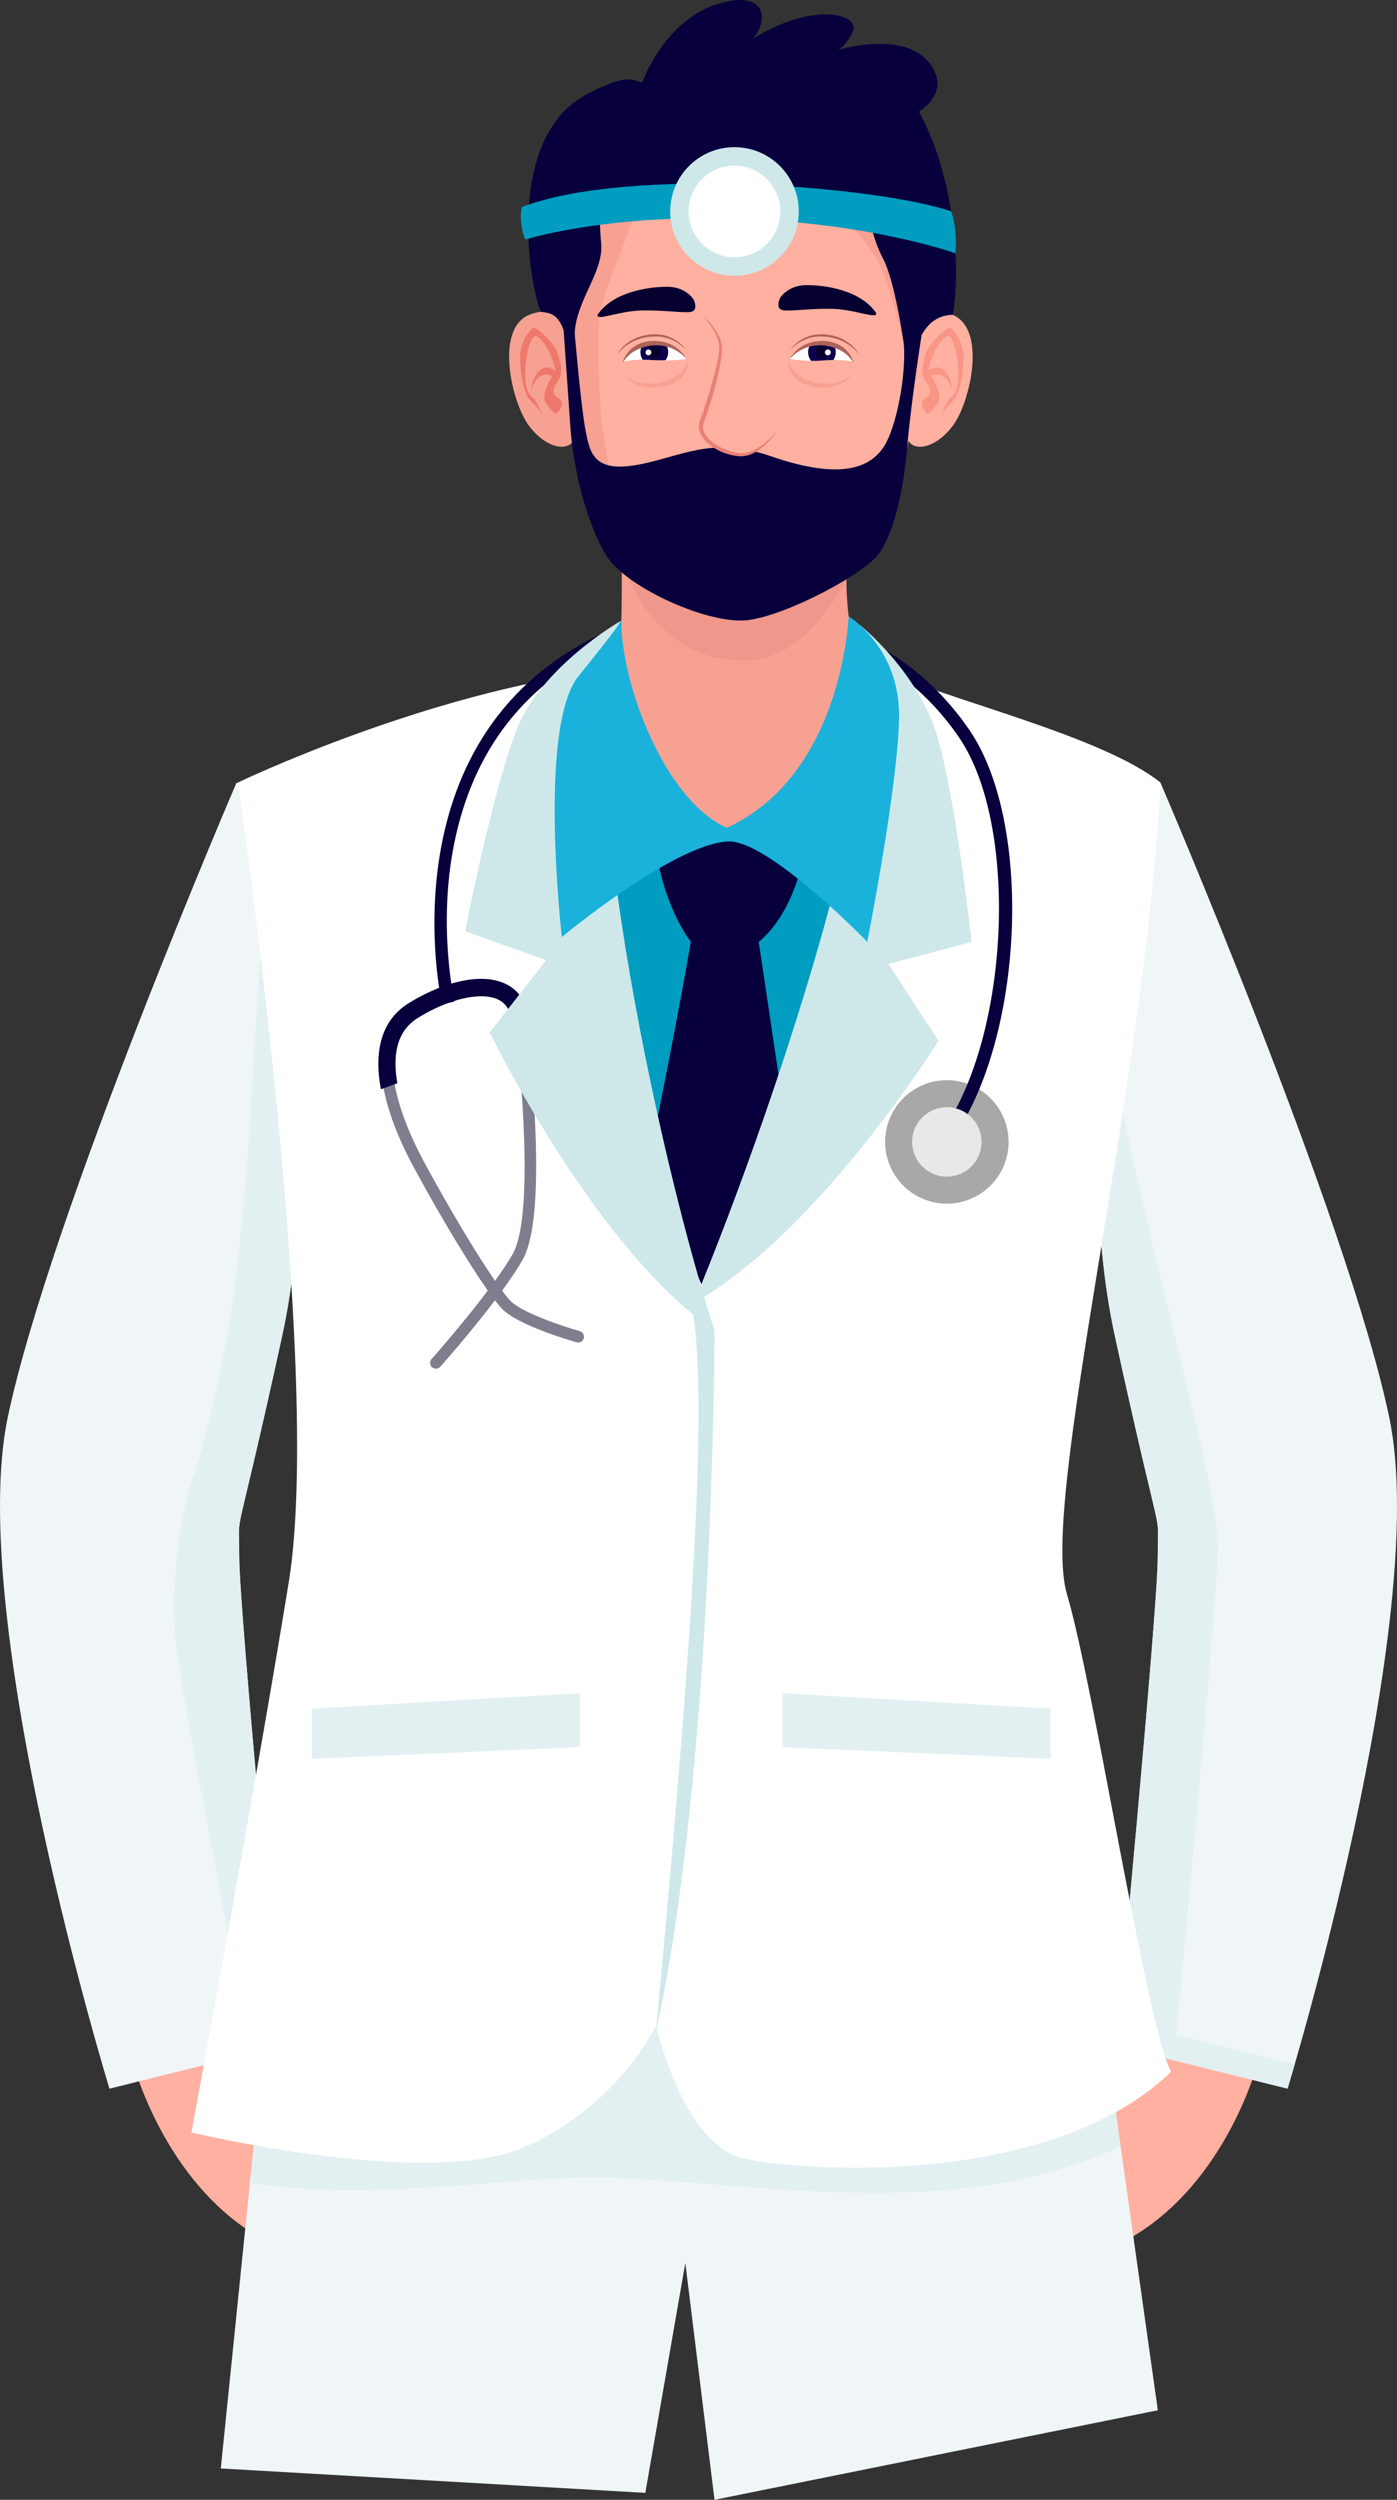 <?xml version="1.0" encoding="UTF-8"?> <svg xmlns="http://www.w3.org/2000/svg" xmlns:xlink="http://www.w3.org/1999/xlink" id="_Слой_2" data-name="Слой 2" viewBox="0 0 201.52 360.45"><rect x="0" y="0" width="201.52" height="360.45" fill="#333333" stroke="none"/> <defs> <style> .cls-1 { fill: #ad625a; } .cls-2 { fill: #fff; } .cls-3 { fill: #0e004d; } .cls-4 { fill: #07003d; } .cls-5 { fill: #05002d; } .cls-6 { fill: #e2f0f2; } .cls-7 { fill: #ffb0a0; } .cls-8 { fill: #f7a192; } .cls-9 { fill: #ef786c; } .cls-10 { fill: #060030; } .cls-11 { fill: #1ab2db; } .cls-12 { fill: #f0f6f7; } .cls-13 { fill: #f99585; } .cls-14 { fill: #cee8ea; } .cls-15, .cls-16, .cls-17 { fill: none; } .cls-18 { fill: #ea8075; } .cls-19 { fill: #e8e8e8; } .cls-20 { fill: #ef978b; } .cls-16 { clip-path: url(#clippath); } .cls-21 { fill: #009dc1; } .cls-22 { fill: #a8a8a8; } .cls-17 { clip-path: url(#clippath-1); } .cls-23 { fill: #7f7e8e; } </style> <clipPath id="clippath"> <path class="cls-15" d="m99.28,51.42s-1.96-2.15-5.28-1.93c-3.32.22-5.13,2.8-5.13,2.8,0,0,2.43-.56,5.32-.37,2.9.2,5.09-.5,5.09-.5Z"></path> </clipPath> <clipPath id="clippath-1"> <path class="cls-15" d="m113.67,51.42s1.96-2.15,5.28-1.93c3.32.22,5.13,2.8,5.13,2.8,0,0-2.53-.55-5.42-.31-3.2.27-4.99-.56-4.99-.56Z"></path> </clipPath> </defs> <g id="OBJECTS"> <g> <path class="cls-7" d="m19.12,297.2s4.38,17.32,18.36,25.45c13.98,8.14,17.32-7.09,17.32-7.09l-16.9-26.08-18.78,7.72Z"></path> <path class="cls-7" d="m181.5,297.2s-4.38,17.32-18.36,25.45c-13.98,8.14-17.32-7.09-17.32-7.09l16.9-26.08,18.78,7.72Z"></path> <path class="cls-12" d="m167.39,112.83s26.88,62.46,33,91.48c6.12,29.02-14.66,96.86-14.66,96.86l-24.74-6.16s6.02-62.73,6.02-70.55.97.94-6.19-31.82c-7.16-32.77,3.04-79,6.56-79.8Z"></path> <path class="cls-6" d="m169.67,293.4s6.02-62.73,6.02-70.55-6.59-29.6-13.75-62.37c-1.16-5.32-1.9-10.64-2.32-15.83-1.71,15.03-2.08,32.92,1.2,47.97,7.16,32.77,6.19,24.01,6.19,31.82s-6.02,70.55-6.02,70.55l24.74,6.16s.39-1.26,1.04-3.5l-17.1-4.26Z"></path> <path class="cls-12" d="m34.13,112.83S7.25,175.29,1.13,204.31c-6.12,29.02,14.66,96.86,14.66,96.86l24.74-6.16s-6.02-62.73-6.02-70.55-.97.94,6.19-31.82c7.16-32.77-3.04-79-6.56-79.8Z"></path> <path class="cls-6" d="m38.75,125.53c-3.47,29.72-1.54,59.44-11.45,89.16-1.84,7.37-2.76,15.66-1.84,23.03,2.93,19.94,7.73,39.13,10.11,58.52l4.96-1.23s-6.02-62.73-6.02-70.55-.97.94,6.19-31.82c4.88-22.33,1.7-50.9-1.94-67.1Z"></path> <g> <g> <polygon class="cls-12" points="38.86 287.22 31.85 355.93 93.09 359.45 98.86 326.29 103.07 360.45 167.02 347.54 156.88 275.63 38.86 287.22"></polygon> <path class="cls-6" d="m86.92,313.95c24.87.96,50.66,6.48,74.73-4.43l-4.78-33.9-118.01,11.59-2.81,27.5c16.84,2.89,35.68-.77,50.87-.77Z"></path> <path class="cls-21" d="m140.95,275.58V102.7l-15.26-6.66s-23.66-1.57-38.34.65c-6.41.97-17.35,4.17-27.63,7.47v171.41h81.22Z"></path> <path class="cls-4" d="m94.85,123.84s1.04,6.81,4.8,11.96c-3.34,19.54-10.05,50.62-10.05,50.62l10.74,8.34,16.2-11.27-7.09-47.7s3.76-2.61,5.84-9.79c-3.76-6.35-10.92-6.23-14.95-5.51s-5.49,3.33-5.49,3.33Z"></path> <g> <g> <path class="cls-8" d="m101.09,120.58c-5.73,0-17.62-11.47-13.72-23.89,1.11-1.23,1.98-2.64,2.11-4.11.39-4.45.13-18.2.13-18.2l32.82.74s-1.13,11.87.7,16.76c.55,1.47,1.51,2.89,2.58,4.16,0,14.88-14.24,24.55-24.61,24.53Z"></path> <path class="cls-20" d="m108.7,95.16c-9.06.96-16.48-5.6-19.02-14.5,0-4.75-.08-6.28-.08-6.28l32.82.74s-.34,3.31-.34,8.57c-2.85,5.01-7.12,10.71-13.39,11.47Z"></path> </g> <g> <g> <g> <path class="cls-7" d="m130.98,49.08s1.49-5.76,6.46-3.67c4.97,2.09,2.48,12.71,0,15.99-2.48,3.28-5.61,3.77-6.46,2.04-.84-1.74-.99-10.92,0-14.35Z"></path> <path class="cls-8" d="m82.77,49.08s-1.49-5.76-6.46-3.67c-4.97,2.09-2.48,12.71,0,15.99,2.48,3.28,5.61,3.77,6.46,2.04.84-1.74.99-10.92,0-14.35Z"></path> <path class="cls-13" d="m135.92,59.66s.29-.71,1.47-1.77c1.18-1.05,1.56-4.37,1.6-6.26.04-1.89-1.09-3.78-1.77-4.29-.67-.5-3.45,2.65-3.66,3.62-.21.97-1.01,2.56,0,4.04s.59,1.98-.21,2.52c-.8.55-.21,1.47.21,1.93s1.02-.38,1.73-1.35c.71-.97-.57-3.33-.88-3.7-.31-.37,2.09-1.26,2.93,1.85.08-1.64-1.47-4.45-3.45-2.73.63-2.99,1.74-4.32,2.55-4.94.81-.62,1.37,1.37,1.68,3.34.31,1.96.11,4.48-.67,5.13-.78.64-1.32,1.82-1.54,2.61Z"></path> <path class="cls-9" d="m78.09,59.66s-.29-.71-1.47-1.77c-1.18-1.05-1.56-4.37-1.6-6.26-.04-1.89,1.09-3.78,1.77-4.29.67-.5,3.45,2.65,3.66,3.62.21.97,1.01,2.56,0,4.04s-.59,1.98.21,2.52c.8.55.21,1.47-.21,1.93s-1.02-.38-1.73-1.35c-.71-.97.57-3.33.88-3.7.31-.37-2.09-1.26-2.93,1.85-.08-1.64,1.47-4.45,3.45-2.73-.63-2.99-1.74-4.32-2.55-4.94s-1.37,1.37-1.68,3.34c-.31,1.96-.11,4.48.67,5.13.78.64,1.32,1.82,1.54,2.61Z"></path> <path class="cls-7" d="m110.52,12.04s16.55.93,20.13,12.98c3.58,12.05.53,23.3,1.13,28.57.6,5.26-1.08,13.87-3.76,19.63-2.68,5.76-10.34,12.66-19.48,14.14-9.14,1.49-19.07-6.73-22.11-11.89-3.05-5.16-4.5-14.17-4.63-22.25-.13-8.08-1.06-11.12,0-21.58,1.06-10.46,9.14-19.99,28.73-19.6Z"></path> <path class="cls-8" d="m91.03,76.13c-3.05-5.16-4.5-14.17-4.63-22.25-.13-8.08-.21-9.33,2.48-15.8,4-9.66,6.64-25.61,25.97-25.38-2.53-.56-4.32-.67-4.32-.67-19.6-.4-27.67,9.14-28.73,19.6-1.06,10.46-.13,13.51,0,21.58.13,8.08,1.59,17.08,4.63,22.25,2.8,4.75,11.41,12.07,19.88,12.06-6.81-1.91-12.99-7.52-15.28-11.4Z"></path> <path class="cls-8" d="m130.4,49.66s-1.71-7.18-3.05-10.41q-1.61-3.88-4.4-6.23c-2.16-1.82-6.21-1.51-9.28-.75s-6.38,1.77-12.85-.52c-2.19-.36-12.99-.35-11.81,1.28,1.18,1.62-2.15,7.25-4.1,11.37-1.95,4.12-1.78,12.11-1.78,12.11,0,0-1.23-15.43-.7-21.21.53-5.78,1.79-12,1.96-12.34.17-.34,35.28-3.28,39.5-3.28s7.9,3.9,7.34,4.62c-.56.72-.81,25.37-.81,25.37Z"></path> </g> <path class="cls-4" d="m125.36,28.71s-.4,3.93,2.02,8.58c2.43,4.65,3.89,19.2,3.89,19.2,0,0-.35-11.03,6.17-11.09,1.19-7.03.21-19.45-4.48-28.57-5.29-10.32-22.5-11.89-34.9-6.27-8.47,3.84-3.78-1.93-13.32,2.99-12.24,6.31-8.18,28.44-6.71,31.41,1.1.18,2.64.03,3.55,3.57.91,3.54,1.18,7.36,1.18,7.36,0,0,0-2.85.14-7.7.14-4.85,4.23-8.97,3.82-13.12-.4-4.15-.08-6.98-.08-6.98,5.86,3.54,29.8,6.59,38.7.63Z"></path> <path class="cls-4" d="m92.39,12.72c.11-.85,3.48-9.74,10.99-12.1,7.51-2.36,7.47,2.62,5.15,5.01,8.9-5.56,15.9-3.59,14.42-.89s-2.59,2.62-2.59,2.62c0,0,10.71-3.54,14.19,2.44,3.48,5.98-7.22,9.72-15.99,10.15-8.77.42-26.15-7.23-26.15-7.23Z"></path> <path class="cls-4" d="m82.91,48.19s.93,10.77,1.56,13.9c.63,3.13,1.08,6.08,7.44,4.94s10.64-4.23,19.31-1.24c10.27,3.55,14.88,1.73,16.8-2.34,1.92-4.07,3.08-12.5,2-16.09,1.26-.07,2.93.91,2.93.91,0,0-1.57,10.01-2.08,16.14-.51,6.13-1.87,12.19-3.96,15.26-2.09,3.07-13.35,9.01-18.98,9.74-5.63.73-17.63-4.69-20.44-9.28-2.82-4.59-4.78-12.23-5.22-18.67-.44-6.44-.99-14.18-.99-14.18l1.63.9Z"></path> </g> <path class="cls-10" d="m100.07,43.21s-1.09-1.87-3.87-1.86-7.82.77-10.01,4.05c-.17.93,3.07-.55,6.31-.63,3.24-.08,5.89.38,7.11.21,1.22-.17.46-1.77.46-1.77Z"></path> <path class="cls-10" d="m112.52,42.97s1.09-1.87,3.87-1.86c2.77,0,7.82.77,10.01,4.05.17.93-3.07-.55-6.31-.63-3.24-.08-5.89.38-7.11.21-1.22-.17-.46-1.77-.46-1.77Z"></path> <path class="cls-7" d="m101.34,62.48s4.57,5.14,8.09,2.06c-1.02-1.77-8.09-2.06-8.09-2.06Z"></path> <path class="cls-18" d="m101.11,45.24c1,.87,1.89,1.88,2.53,3.08.3.6.52,1.29.5,1.99,0,.69-.11,1.35-.21,2.01-.48,2.63-1.23,5.18-2.08,7.7l-.34.93c-.09.27-.12.55-.08.83.09.57.43,1.1.87,1.54.89.89,2.09,1.47,3.32,1.82.62.16,1.26.29,1.87.19.62-.09,1.22-.35,1.77-.69,1.12-.66,2.07-1.6,2.92-2.62-.73,1.11-1.64,2.11-2.74,2.89-.56.37-1.18.69-1.87.82-.7.14-1.4.03-2.06-.11-1.33-.31-2.59-.93-3.61-1.89-.49-.49-.93-1.1-1.06-1.85-.06-.37-.03-.77.09-1.13.11-.34.23-.62.34-.94.88-2.48,1.63-5.02,2.19-7.59.13-.64.25-1.29.28-1.93.04-.63-.12-1.25-.38-1.84-.52-1.19-1.35-2.24-2.24-3.22Z"></path> <g> <path class="cls-2" d="m99,51.74s-1.68-2.58-5-2.35c-3.32.22-3.99,2.74-3.99,2.74,0,0,1.29-.4,4.19-.21,2.9.2,4.81-.18,4.81-.18Z"></path> <g class="cls-16"> <g> <path class="cls-3" d="m92.44,50.32c-.25,1.08.42,2.15,1.49,2.4,1.08.25,2.15-.42,2.4-1.49.25-1.08-.42-2.15-1.49-2.4-1.08-.25-2.15.42-2.4,1.49Z"></path> <g> <path class="cls-5" d="m93.45,50.55c-.12.52.2,1.03.72,1.15.52.12,1.03-.2,1.15-.72.12-.52-.2-1.03-.72-1.15s-1.03.2-1.15.72Z"></path> <path class="cls-2" d="m93.13,50.71c-.05.23.09.45.31.51.23.05.45-.09.51-.31.05-.23-.09-.45-.31-.51-.23-.05-.45.09-.51.31Z"></path> </g> </g> </g> <path class="cls-1" d="m99,51.74c-.4-.74-1.81-2.81-5.26-2.56-1,.12-3.13.6-3.94,3.11.53-.63,1.23-1.96,4.02-2.45,3.07-.37,4.68,1.36,5.19,1.9Z"></path> <path class="cls-1" d="m99,50.51c-.54-.81-1.34-1.44-2.24-1.84-.9-.42-1.93-.52-2.9-.45-.98.1-1.96.37-2.8.87-.85.5-1.58,1.19-2.06,2.04,1.19-1.53,3.01-2.45,4.9-2.58.94-.1,1.89,0,2.78.35.88.34,1.69.89,2.34,1.61Z"></path> <path class="cls-8" d="m99.28,51.74s-.28,2.23-3.2,3.21c-2.92.98-5.35-.2-6.08-.95,1.09,1.54,3.56,2.47,6.56,1.49,3-.98,2.72-3.75,2.72-3.75Z"></path> </g> <g> <path class="cls-2" d="m113.95,51.74s1.68-2.58,5-2.35c3.32.22,3.99,2.74,3.99,2.74,0,0-1.32-.35-4.21-.16-2.9.2-4.79-.23-4.79-.23Z"></path> <g class="cls-17"> <g> <path class="cls-3" d="m120.51,50.32c.25,1.08-.42,2.15-1.49,2.4-1.08.25-2.15-.42-2.4-1.49-.25-1.08.42-2.15,1.49-2.4,1.08-.25,2.15.42,2.4,1.49Z"></path> <g> <path class="cls-5" d="m119.5,50.55c.12.52-.2,1.03-.72,1.15-.52.12-1.03-.2-1.15-.72-.12-.52.2-1.03.72-1.15s1.03.2,1.15.72Z"></path> <path class="cls-2" d="m119.83,50.71c.05.23-.09.45-.31.51-.23.05-.45-.09-.51-.31-.05-.23.09-.45.31-.51.23-.05.45.09.51.31Z"></path> </g> </g> </g> <path class="cls-1" d="m113.95,51.74c.4-.74,1.81-2.81,5.26-2.56,1,.12,3.13.6,3.94,3.11-.53-.63-1.23-1.96-4.02-2.45-3.07-.37-4.68,1.36-5.19,1.9Z"></path> <path class="cls-1" d="m113.95,50.51c.54-.81,1.34-1.44,2.24-1.84.9-.42,1.93-.52,2.9-.45.98.1,1.96.37,2.8.87.85.5,1.58,1.19,2.06,2.04-1.19-1.53-3.01-2.45-4.9-2.58-.94-.1-1.9,0-2.78.35-.88.34-1.69.89-2.34,1.61Z"></path> <path class="cls-8" d="m113.67,51.74s.28,2.23,3.2,3.21c2.92.98,5.35-.2,6.08-.95-1.09,1.54-3.56,2.47-6.56,1.49-3-.98-2.72-3.75-2.72-3.75Z"></path> </g> </g> </g> <g> <path class="cls-21" d="m75.79,34.54s11.32-3.64,30.65-3.01c19.34.63,31.39,5,31.39,5,0,0,.35-3.44-.63-6.05-10.39-3.59-46.41-6.57-61.93-.62-.5,2.5.52,4.68.52,4.68Z"></path> <circle class="cls-14" cx="105.95" cy="30.49" r="9.27"></circle> <circle class="cls-2" cx="105.95" cy="30.49" r="6.61"></circle> </g> </g> <path class="cls-2" d="m87.36,96.69s-11.16,33.13,13.98,88.85c20-25.03,26.21-80.58,24.36-89.5,11.89,5.19,33.13,10.01,41.7,16.79-2.28,44.75-17.44,103.69-13.5,117,3.95,13.31,11.25,61.08,15.01,68.92-17.11,16.6-52.99,14.52-61.75,12.43-8.76-2.09-12.52-19.19-12.52-19.19,0,0-5.01,11.27-18.77,17.52-13.77,6.26-48.26-2.03-48.26-2.03,0,0,9.04-48.58,14.05-79.38,5.01-30.8-7.33-115.27-7.33-115.27,0,0,27.01-12.99,53.04-16.14Z"></path> <g> <path class="cls-22" d="m128.02,162.22c-1.34,4.73,1.4,9.65,6.13,11,4.73,1.34,9.65-1.4,11-6.13,1.34-4.73-1.4-9.65-6.13-11-4.73-1.34-9.65,1.4-11,6.13Z"></path> <path class="cls-4" d="m139.89,105.34c-5.13-7.54-11.37-11.52-16-13.59v2.07c4.31,2.06,9.9,5.82,14.48,12.55,8.64,12.7,7.29,43-2.53,56.88l1.5,1.07c10.37-14.66,11.71-45.52,2.55-58.98Z"></path> <path class="cls-19" d="m131.77,163.29c-.76,2.66.79,5.43,3.45,6.18,2.66.76,5.43-.79,6.18-3.45.76-2.66-.79-5.43-3.45-6.18-2.66-.76-5.43.79-6.18,3.45Z"></path> </g> <g> <g> <path class="cls-23" d="m83.19,193.55c-.87-.24-8.54-2.46-10.81-4.87-.28-.3-.61-.69-.98-1.18-3.58,4.72-7.65,9.31-7.9,9.58-.31.34-.83.37-1.18.07-.34-.31-.37-.83-.07-1.18.06-.07,4.45-5.01,8.11-9.88-2.69-3.82-6.78-10.58-10.59-17.61-6.11-11.27-6.38-19.79-.73-23.38,4.18-2.65,10.02-4.57,13.65-2.87,1.79.84,2.9,2.48,3.19,4.75.15,1.13,3.53,27.72-.52,34.72-.77,1.34-1.8,2.86-2.93,4.41.45.6.84,1.08,1.16,1.42,1.65,1.76,7.81,3.78,10.04,4.41.44.13.7.59.58,1.03-.08.27-.27.47-.52.56-.16.06-.34.07-.51.02Zm-23.24-47.04c-6.84,4.34-1.37,16.26,1.3,21.18,3.66,6.74,7.54,13.2,10.16,17,.97-1.35,1.85-2.66,2.52-3.81,3.13-5.41,1.29-26.14.31-33.67-.22-1.72-.96-2.85-2.24-3.45-1.74-.82-4.52-.58-7.51.51-1.5.55-3.05,1.31-4.54,2.26Z"></path> <path class="cls-4" d="m76.58,149.19l-2.41.88c-.11-.98-.22-1.93-.34-2.83-.2-1.57-.86-2.59-2.01-3.13-1.64-.77-4.29-.54-7.16.51-1.47.54-3.01,1.29-4.49,2.23-3.08,1.96-3.52,5.57-2.85,9.35l-2.37.86c-1.08-5.71.21-10,3.88-12.33,3.96-2.52,10.02-4.78,14.05-2.89,1.35.63,3.03,2.02,3.43,5.07.02.18.13,1,.27,2.27Z"></path> </g> <path class="cls-4" d="m88.11,92.81v-2.02c-33.14,14.45-24.44,53.62-24.34,54.04l1.79-.42c-.02-.11-2.45-10.78-.05-22.73,2.74-13.64,10.34-23.32,22.6-28.87Z"></path> </g> <path class="cls-14" d="m103.07,191.85s0,.35,0,1.02c-.05,8.3-.71,65.24-8.43,99.97,4.59-49.67,8.64-98.39,4.22-107.31.37.47,4.22,6.31,4.22,6.31Z"></path> <path class="cls-14" d="m89.62,89.49s-11.67,6.61-15.22,16c-3.55,9.39-7.3,28.79-7.3,28.79l11.68,4.17-8.14,10.43s15.2,31.29,32.42,42.97c-10.1-31.71-21.17-91.1-13.45-102.36Z"></path> <path class="cls-14" d="m124,90.09s8.57,6.78,11.31,16.43c2.74,9.65,4.84,29.3,4.84,29.3l-11.99,3.17,7.22,11.08s-17.16,27.63-35.31,37.81c12.75-30.74,30.68-85.92,23.94-97.8Z"></path> <path class="cls-11" d="m89.62,89.49s-.23.68-6.16,7.99c-5.93,7.31-2.41,37.63-2.41,37.63,0,0,15.87-13.21,23.8-13.77,5.7-.56,20.25,14.46,20.25,14.46,0,0,4.45-22.39,4.59-32.4.14-10.01-7.27-14.54-7.27-14.54,0,0-.82,22.85-17.57,30.5-9.1-4.03-15.29-21.04-15.23-29.87Z"></path> <polygon class="cls-6" points="44.99 246.37 83.65 244.15 83.65 251.93 44.99 253.6 44.99 246.37"></polygon> <polygon class="cls-6" points="151.52 246.37 112.86 244.15 112.86 251.93 151.52 253.6 151.52 246.37"></polygon> </g> </g> </g> </svg> 